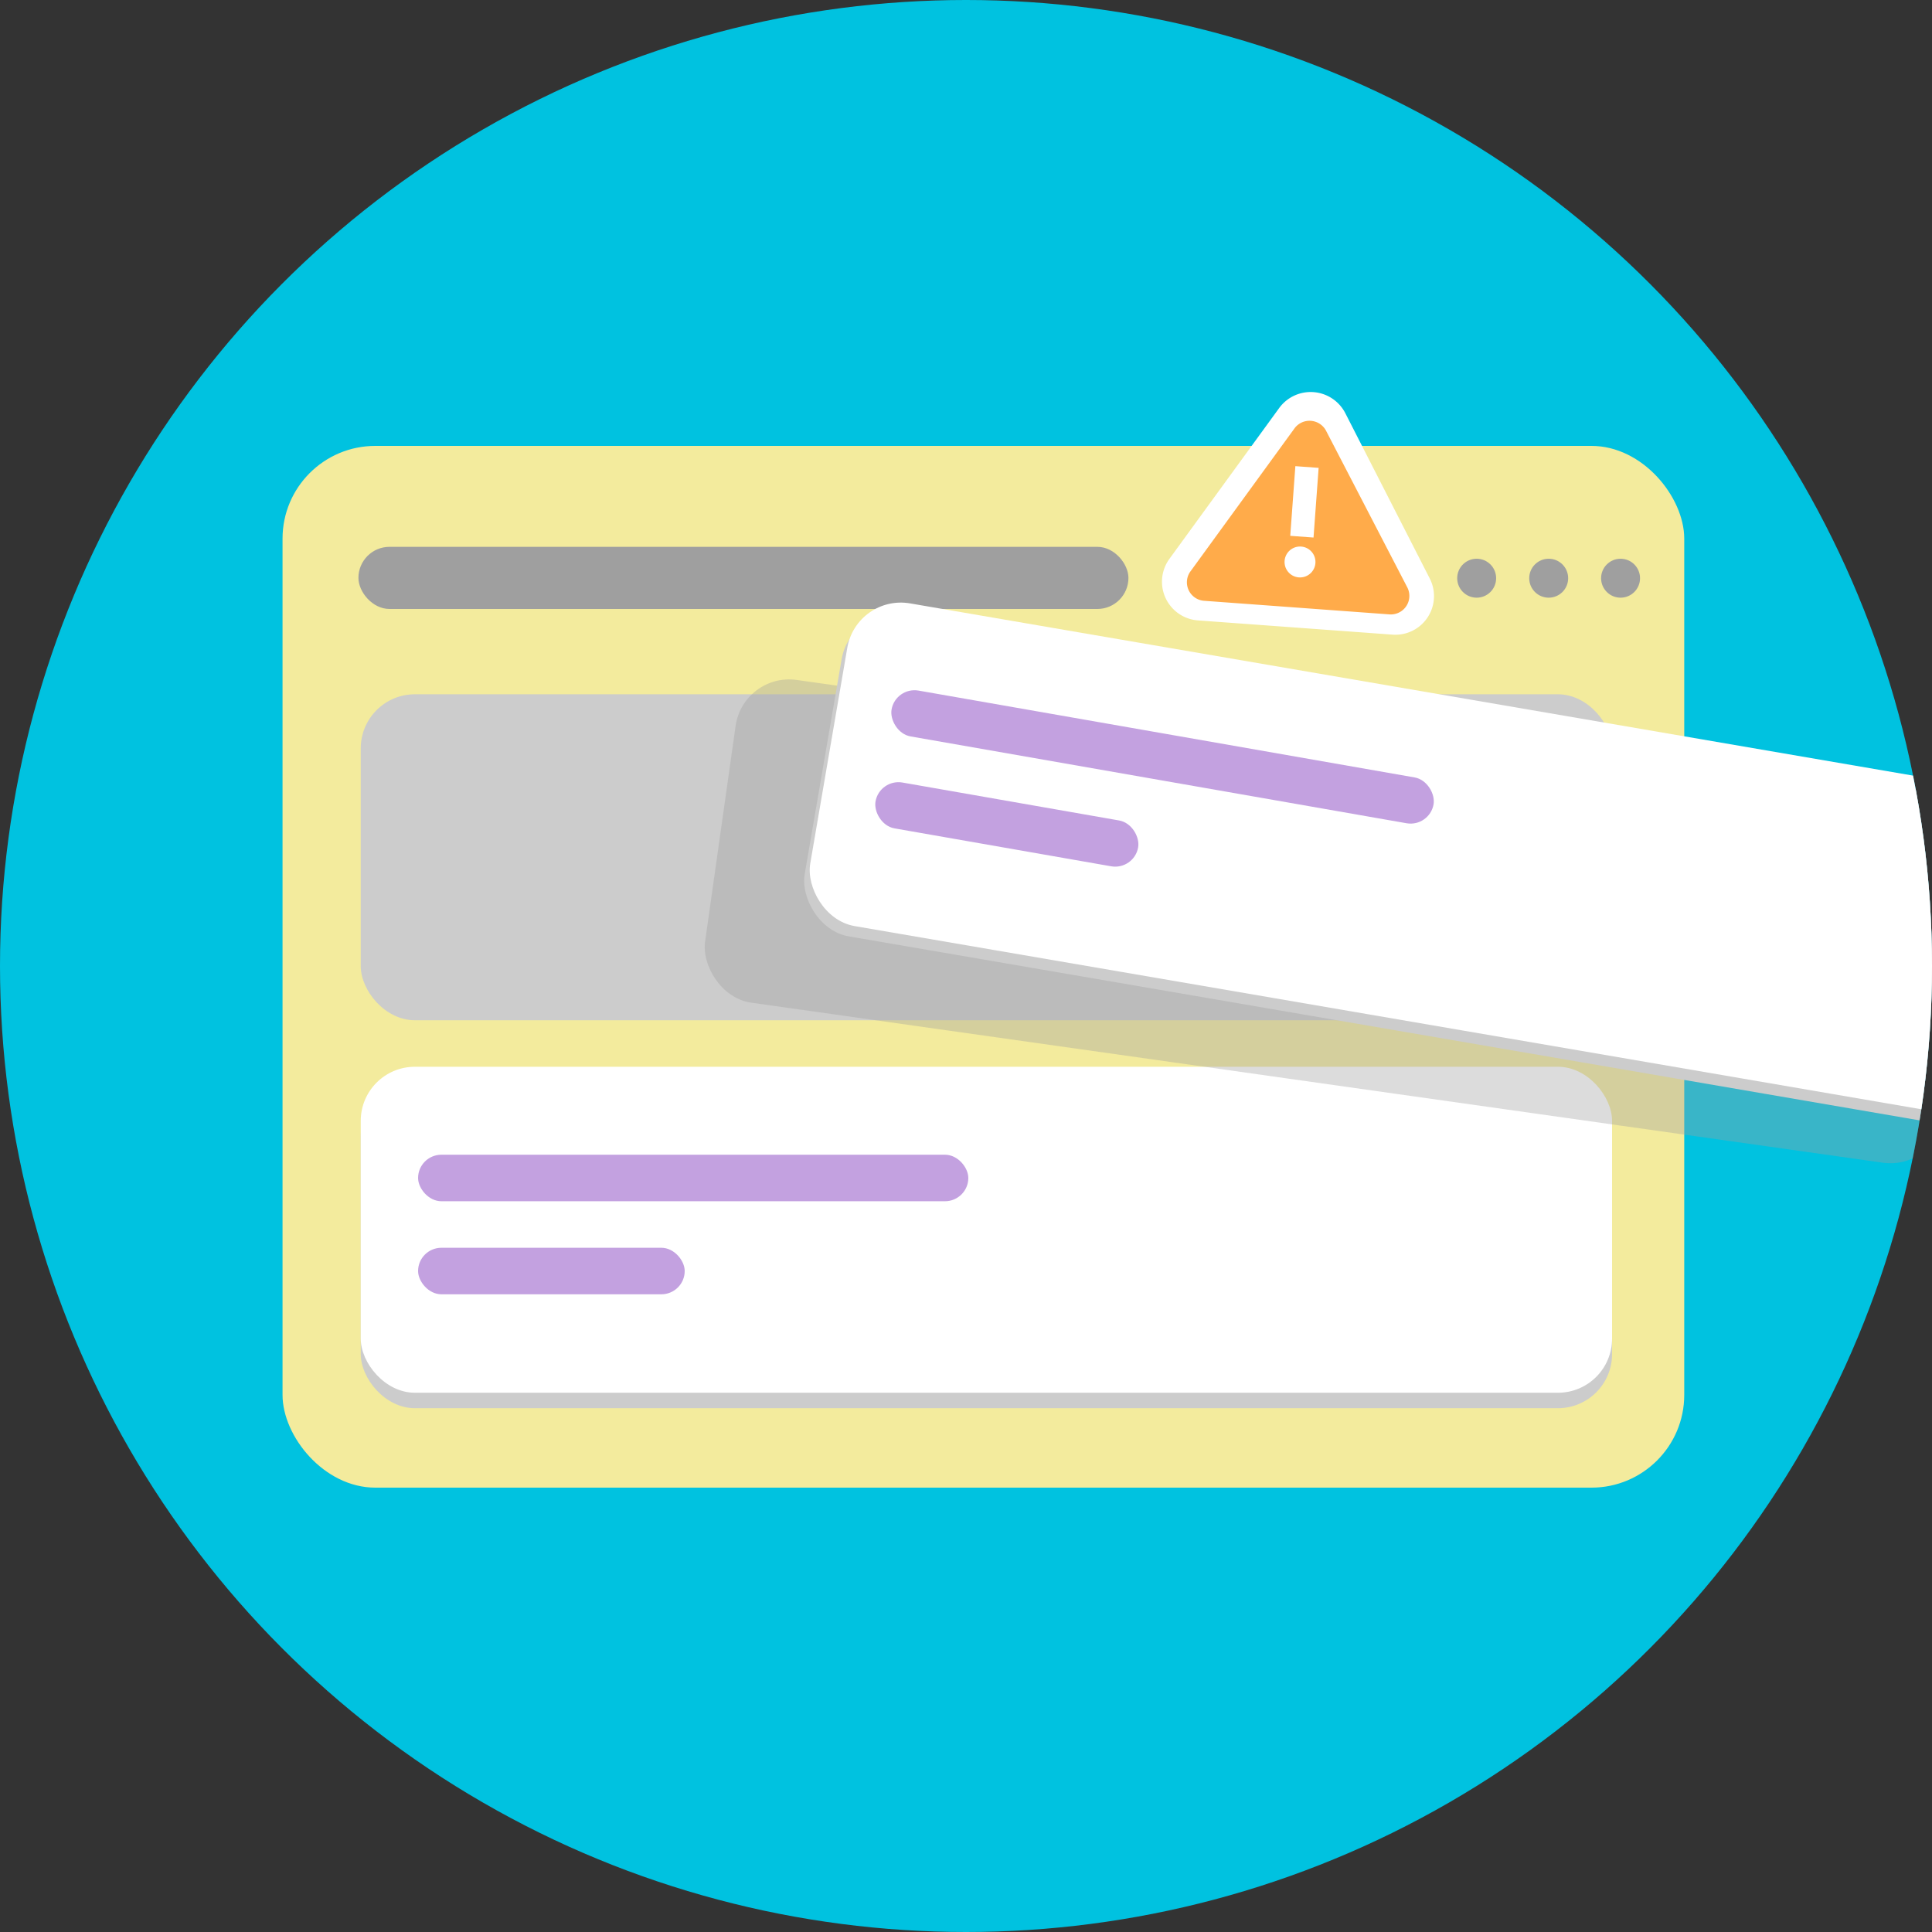 <svg xmlns="http://www.w3.org/2000/svg" xmlns:xlink="http://www.w3.org/1999/xlink" viewBox="0 0 125 125"><rect x="0" y="0" width="125" height="125" fill="#333333" stroke="none"/><defs><style>.cls-1{fill:none;}.cls-2{clip-path:url(#clip-path);}.cls-3{fill:#00c2e0;}.cls-4{fill:#f3eb9d;}.cls-5{fill:#ccc;}.cls-6{fill:#fff;}.cls-7,.cls-8{fill:#9f9f9f;}.cls-8{opacity:0.36;}.cls-9{fill:#f2a442;}.cls-10{fill:#ffab4a;}.cls-11{fill:#c3a1e0;}</style><clipPath id="clip-path"><circle class="cls-1" cx="62.5" cy="62.5" r="62.5"/></clipPath></defs><title>A</title><g id="new"><g class="cls-2"><circle class="cls-3" cx="62.5" cy="62.5" r="62.5"/><rect class="cls-4" x="18.28" y="28.85" width="90.69" height="67.4" rx="6" ry="6"/><rect class="cls-5" x="23.34" y="70.02" width="80.96" height="21.09" rx="3.5" ry="3.5"/><rect class="cls-6" x="23.34" y="69.02" width="80.96" height="21.09" rx="3.5" ry="3.5"/><rect class="cls-7" x="23.19" y="35.38" width="49.82" height="4.02" rx="2.01" ry="2.01"/><rect class="cls-5" x="23.34" y="44.92" width="80.96" height="21.09" rx="3.5" ry="3.5"/><rect class="cls-8" x="46.1" y="49.19" width="80.96" height="21.09" rx="3.5" ry="3.5" transform="matrix(0.99, 0.14, -0.14, 0.99, 9.33, -11.65)"/><rect class="cls-9" x="77.06" y="33.87" width="11.68" height="6.03" rx="2.5" ry="2.5"/><rect class="cls-5" x="52.67" y="45.91" width="80.96" height="21.09" rx="3.5" ry="3.5" transform="translate(10.91 -14.96) rotate(9.75)"/><rect class="cls-6" x="52.84" y="44.92" width="80.96" height="21.09" rx="3.5" ry="3.5" transform="matrix(0.99, 0.17, -0.17, 0.99, 10.74, -15.01)"/><circle class="cls-7" cx="95.54" cy="37.41" r="1.26"/><circle class="cls-7" cx="100.2" cy="37.41" r="1.26"/><circle class="cls-7" cx="104.85" cy="37.41" r="1.26"/><path class="cls-6" d="M75.66,36.16l7.11-9.77a2.52,2.52,0,0,1,4.27.34L92.5,37.42a2.5,2.5,0,0,1-2.42,3.64l-12.57-.92A2.51,2.51,0,0,1,75.66,36.16Z"/><path class="cls-10" d="M77,37l6.78-9.32a1.21,1.21,0,0,1,2,.16L91.05,38a1.2,1.2,0,0,1-1.16,1.75l-12-.88A1.2,1.2,0,0,1,77,37Z"/><rect class="cls-6" x="83.64" y="30.21" width="1.51" height="4.52" transform="translate(2.6 -6.08) rotate(4.19)"/><circle class="cls-6" cx="84.11" cy="36.36" r="1"/><rect class="cls-11" x="27.05" y="74.71" width="35.6" height="3.01" rx="1.51" ry="1.51"/><rect class="cls-11" x="27.05" y="80.73" width="17.25" height="3.01" rx="1.51" ry="1.51"/><rect class="cls-11" x="57.42" y="47.47" width="35.6" height="3.01" rx="1.51" ry="1.51" transform="translate(9.57 -12.24) rotate(9.93)"/><rect class="cls-11" x="56.52" y="51.83" width="17.25" height="3.01" rx="1.51" ry="1.51" transform="translate(10.17 -10.43) rotate(9.93)"/></g></g></svg>